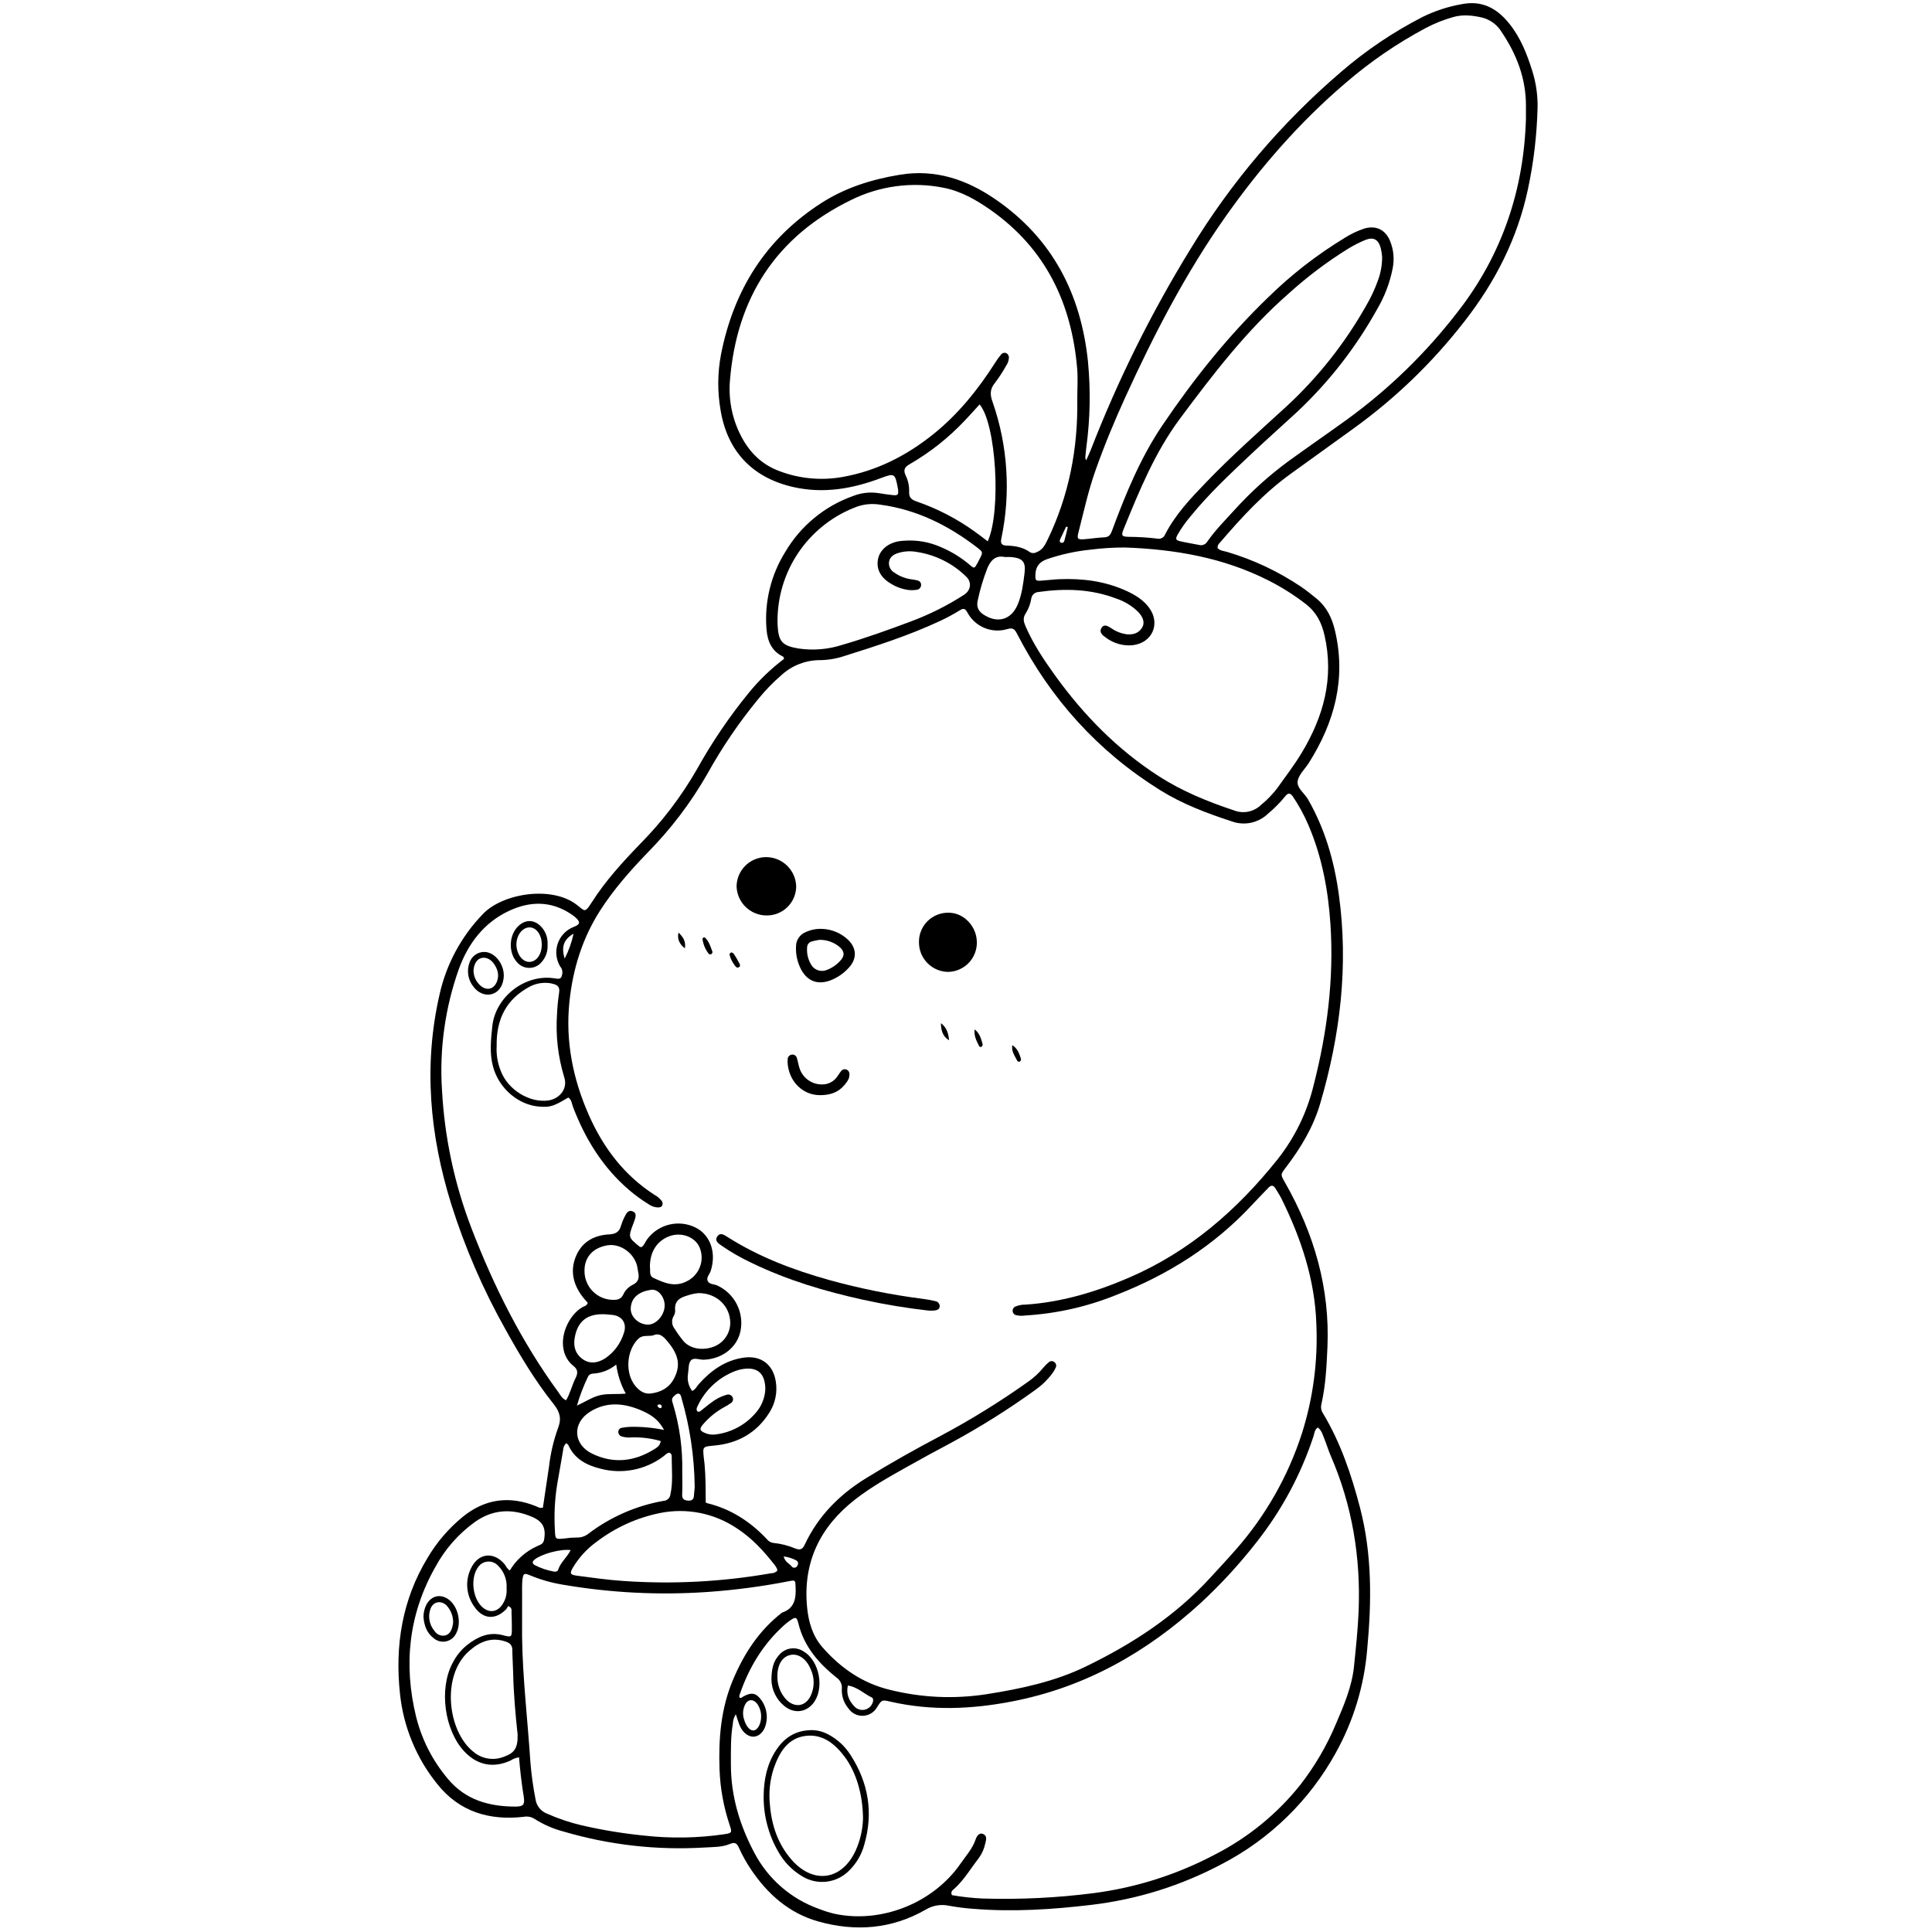 <svg xmlns="http://www.w3.org/2000/svg" xmlns:xlink="http://www.w3.org/1999/xlink" width="600" zoomAndPan="magnify" viewBox="0 0 450 450" height="600" preserveAspectRatio="xMidYMid meet" version="1.0"><defs><clipPath id="e7a7293cde"><path d="M 92 0 L 358.219 0 L 358.219 449 L 92 449 Z M 92 0 " clip-rule="nonzero"/></clipPath></defs><g clip-path="url(#e7a7293cde)"><path fill="#000000" d="M 126.453 351.16 C 126.941 347.895 127.426 344.727 127.883 341.551 C 128.234 338.5 128.93 335.527 129.973 332.637 C 130.852 330.402 130.371 328.809 128.949 327.027 C 124.637 321.633 121.117 315.719 117.762 309.695 C 112.531 300.391 108.312 290.652 105.105 280.473 C 100.113 264.441 98.582 248.16 102.395 231.574 C 103.184 228.055 104.438 224.707 106.152 221.531 C 107.867 218.355 109.984 215.469 112.496 212.879 C 117.066 208.074 128.535 206.211 134.363 210.766 C 136.301 212.281 136.199 212.73 137.906 210.055 C 141.055 205.129 144.977 200.84 149.02 196.648 C 154.215 191.402 158.648 185.582 162.328 179.184 C 165.832 172.879 169.859 166.938 174.422 161.352 C 176.84 158.391 179.578 155.758 182.629 153.457 C 182.531 153.215 182.516 153 182.418 152.953 C 179.758 151.68 178.773 149.391 178.543 146.641 C 178.273 143.449 178.52 140.297 179.273 137.188 C 180.031 134.078 181.262 131.164 182.965 128.453 C 184.742 125.465 186.973 122.863 189.656 120.648 C 192.344 118.434 195.324 116.742 198.598 115.566 C 200.562 114.781 202.59 114.547 204.684 114.867 C 205.738 115.047 206.801 115.18 207.863 115.309 C 209.145 115.461 209.324 115.262 209.164 113.945 C 209.145 113.793 209.109 113.645 209.082 113.492 C 208.48 110.281 208.285 110.184 205.301 111.312 C 198.672 113.816 191.93 115.047 184.836 113.457 C 175.348 111.328 169.441 105.199 167.844 95.578 C 167.086 91.238 167.113 86.898 167.934 82.566 C 170.871 67.598 178.344 55.613 191.336 47.273 C 196.918 43.695 203.039 41.785 209.547 40.707 C 217.879 39.332 225.145 41.816 231.848 46.418 C 245.102 55.516 251.766 68.426 253.406 84.18 C 254.055 90.91 253.922 97.621 253.012 104.316 C 252.914 105.074 252.848 105.836 252.785 106.598 C 252.773 106.723 252.867 106.859 252.992 107.223 C 253.391 106.32 253.754 105.59 254.047 104.836 C 260.371 88.531 268.113 72.93 277.273 58.027 C 286.773 42.41 298.469 28.648 312.355 16.75 C 318.176 11.727 324.504 7.461 331.348 3.949 C 334.246 2.523 337.285 1.531 340.465 0.969 C 345.203 0.043 348.617 1.914 351.465 5.406 C 354.125 8.672 355.645 12.508 356.879 16.469 C 357.789 19.336 358.203 22.273 358.125 25.281 C 357.953 31.562 357.219 37.773 355.918 43.918 C 353.48 55.492 348.285 65.66 341.086 74.879 C 333.664 84.43 325.051 92.742 315.242 99.824 C 310.402 103.312 305.57 106.816 300.723 110.293 C 294.383 114.836 289.172 120.527 284.133 126.406 C 283.754 126.73 283.574 127.145 283.586 127.641 C 284.184 128.316 285.082 128.32 285.863 128.562 C 291.996 130.391 297.719 133.09 303.031 136.656 C 304.293 137.516 305.496 138.473 306.672 139.445 C 309.008 141.375 310.234 143.898 310.934 146.844 C 313.586 158.074 310.855 168.195 304.855 177.695 C 303.957 179.117 302.488 180.426 302.25 181.941 C 302 183.527 303.836 184.746 304.664 186.188 C 308.609 193.066 310.758 200.523 311.836 208.316 C 314.133 224.898 312.18 241.117 307.488 257.078 C 305.867 262.586 302.941 267.418 299.48 271.949 C 298.191 273.641 298.266 273.602 299.332 275.48 C 306.09 287.367 309.793 300.059 309.184 313.832 C 308.988 318.262 308.766 322.699 307.781 327.051 C 307.594 327.828 307.719 328.551 308.164 329.219 C 312.258 336.031 314.766 343.492 316.762 351.117 C 319.605 362 319.492 373.051 318.445 384.164 C 318.094 388.406 317.297 392.566 316.059 396.641 C 314.82 400.715 313.16 404.609 311.09 408.332 C 309.582 411.066 307.879 413.676 305.988 416.16 C 304.098 418.645 302.035 420.977 299.801 423.16 C 297.566 425.344 295.188 427.352 292.66 429.188 C 290.133 431.02 287.484 432.66 284.715 434.109 C 275.152 439.195 264.992 442.387 254.238 443.676 C 245.09 444.762 235.953 445.352 226.758 444.605 C 224.852 444.473 222.953 444.234 221.07 443.891 C 220.137 443.684 219.195 443.66 218.254 443.816 C 217.309 443.973 216.426 444.297 215.609 444.793 C 207.676 449.348 199.18 449.98 190.52 447.523 C 183.766 445.605 178.758 441.156 174.891 435.383 C 173.82 433.789 172.891 432.121 172.105 430.371 C 171.656 429.371 171.211 428.984 170.016 429.492 C 168.168 430.281 166.105 430.191 164.133 430.32 C 152.945 430.988 141.973 429.746 131.219 426.59 C 128.832 425.961 126.594 424.984 124.512 423.656 C 123.707 423.156 122.84 423 121.91 423.18 C 113.934 424.074 106.977 421.98 101.859 415.551 C 99.434 412.555 97.484 409.277 96.008 405.715 C 94.531 402.156 93.586 398.461 93.176 394.629 C 91.953 383.367 93.637 372.668 99.594 362.84 C 101.762 359.184 104.488 356.008 107.77 353.309 C 112.953 349.102 118.617 348.344 124.773 350.801 C 125.258 350.996 125.707 351.355 126.453 351.16 Z M 132.355 255.637 C 129.004 257.652 128.184 257.918 125.766 257.762 C 120.746 257.441 116.168 253.492 114.82 248.379 C 114 245.273 114.336 242.184 114.664 239.051 C 115.398 232.105 122.414 226.707 129.332 227.902 C 130.539 228.109 130.781 227.902 130.988 226.711 C 131.043 226.082 130.859 225.527 130.441 225.055 C 130.211 224.66 130.023 224.246 129.883 223.812 C 129.742 223.379 129.645 222.934 129.598 222.48 C 129.555 222.023 129.555 221.57 129.605 221.117 C 129.66 220.664 129.758 220.219 129.902 219.785 C 130.051 219.355 130.242 218.941 130.477 218.551 C 130.715 218.16 130.988 217.797 131.301 217.465 C 131.613 217.133 131.961 216.836 132.336 216.578 C 132.715 216.32 133.113 216.105 133.539 215.934 C 135.172 215.328 135.277 214.762 133.957 213.613 C 133.668 213.363 133.359 213.137 133.039 212.926 C 128.395 209.816 123.516 209.859 118.629 212.125 C 112.727 214.855 109.012 219.82 106.891 225.664 C 105.281 230.188 104.145 234.824 103.48 239.578 C 102.816 244.332 102.641 249.105 102.949 253.895 C 103.551 264.984 105.84 275.711 109.812 286.078 C 115.027 299.641 121.477 312.52 130.062 324.281 C 130.535 324.934 130.891 325.734 131.848 326.152 C 132.84 324.492 133.215 322.68 134.023 321.066 C 134.609 319.906 134.707 319.008 133.492 318.098 C 132.891 317.609 132.395 317.027 132.008 316.355 C 131.621 315.684 131.367 314.961 131.246 314.195 C 130.555 310.758 132.57 306.305 135.598 304.5 C 136.039 304.234 136.656 304.199 136.902 303.461 C 136.469 302.945 135.949 302.402 135.512 301.801 C 133.352 298.855 132.762 295.629 134.293 292.281 C 135.73 289.133 138.527 287.695 141.852 287.516 C 143.422 287.434 144.258 286.938 144.648 285.461 C 144.875 284.727 145.164 284.023 145.52 283.344 C 145.895 282.559 146.375 281.719 147.41 282.164 C 148.324 282.555 148.055 283.422 147.824 284.168 C 147.73 284.461 147.613 284.742 147.504 285.027 C 146.316 288.195 146.312 288.195 148.984 290.379 C 149.086 290.461 149.266 290.441 149.43 290.477 C 150.086 290.031 150.285 289.242 150.742 288.641 C 151.055 288.215 151.402 287.824 151.785 287.461 C 152.168 287.098 152.578 286.77 153.02 286.48 C 153.457 286.188 153.918 285.938 154.402 285.73 C 154.887 285.52 155.383 285.352 155.898 285.23 C 156.41 285.105 156.93 285.031 157.453 284.996 C 157.98 284.965 158.508 284.98 159.031 285.039 C 159.555 285.098 160.066 285.203 160.574 285.355 C 161.078 285.504 161.566 285.695 162.039 285.934 C 165.496 287.68 166.91 291.836 165.527 296.055 C 165.273 296.832 164.449 297.562 164.84 298.379 C 165.223 299.18 166.305 299.07 167.055 299.41 C 167.543 299.637 168.012 299.898 168.457 300.199 C 168.898 300.504 169.316 300.84 169.703 301.211 C 170.09 301.582 170.445 301.984 170.766 302.414 C 171.086 302.844 171.367 303.301 171.613 303.777 C 171.855 304.254 172.059 304.75 172.219 305.262 C 172.383 305.773 172.5 306.297 172.57 306.828 C 172.645 307.359 172.676 307.895 172.66 308.43 C 172.641 308.969 172.582 309.5 172.477 310.027 C 171.695 313.852 168.203 316.547 163.938 316.703 C 162.891 316.742 161.539 316.074 160.875 316.93 C 160.301 317.672 160.418 318.961 160.25 320.008 C 160.133 320.711 160.16 321.41 160.328 322.102 C 160.496 322.793 160.797 323.422 161.223 323.992 C 162.043 323.602 162.289 322.91 162.742 322.406 C 165.57 319.238 168.871 316.855 173.184 316.227 C 177.223 315.641 180.086 317.789 180.703 321.805 C 180.902 323.066 180.875 324.324 180.609 325.574 C 180.348 326.824 179.867 327.988 179.172 329.062 C 176.242 333.723 171.895 336.168 166.48 336.688 C 163.66 336.961 163.648 336.848 163.934 339.602 C 163.98 340.059 164.062 340.512 164.102 340.969 C 164.371 343.922 164.363 346.883 164.371 349.895 C 164.422 349.934 164.531 350.074 164.664 350.109 C 170.203 351.441 174.758 354.398 178.625 358.504 C 179.023 359.012 179.543 359.301 180.184 359.383 C 181.945 359.562 183.645 360 185.281 360.691 C 186.363 361.105 186.93 360.859 187.426 359.801 C 190.539 353.152 195.457 348.172 201.672 344.332 C 207.344 340.832 213.145 337.57 219.035 334.469 C 226.137 330.688 232.965 326.461 239.52 321.797 C 240.84 320.863 242.012 319.773 243.039 318.527 C 243.426 318.051 243.855 317.625 244.336 317.25 C 244.527 317.098 244.738 317.027 244.98 317.031 C 245.223 317.039 245.434 317.121 245.613 317.285 C 245.801 317.434 245.922 317.621 245.977 317.855 C 246.031 318.09 246.008 318.316 245.906 318.531 C 245.688 319.02 245.418 319.477 245.098 319.902 C 243.984 321.387 242.672 322.66 241.16 323.727 C 234.887 328.262 228.348 332.367 221.539 336.051 C 218.023 337.914 214.531 339.82 211.062 341.773 C 206.988 344.055 202.91 346.355 199.219 349.223 C 191.004 355.605 186.961 363.902 187.992 374.414 C 188.328 377.832 189.289 381.086 191.578 383.695 C 195.801 388.516 200.93 392.07 207.238 393.586 C 214.688 395.438 222.207 395.777 229.793 394.613 C 237.754 393.355 245.625 391.699 252.926 388.156 C 263.742 382.91 273.715 376.43 281.902 367.477 C 283.867 365.332 285.855 363.211 287.77 361.023 C 291.246 357.082 294.289 352.828 296.895 348.262 C 299.496 343.695 301.609 338.914 303.227 333.914 C 305.859 325.594 306.984 317.074 306.605 308.355 C 306.25 298 303.031 288.395 298.477 279.184 C 298.07 278.363 297.551 277.602 297.082 276.812 C 296.609 276.023 296.07 275.98 295.441 276.645 C 294.176 277.973 292.883 279.281 291.637 280.625 C 282.828 290.125 272.168 296.859 260.176 301.551 C 253.305 304.344 246.172 305.961 238.77 306.406 C 238.082 306.508 237.398 306.488 236.719 306.34 C 236.484 306.293 236.289 306.184 236.129 306.004 C 235.973 305.824 235.883 305.617 235.863 305.379 C 235.848 305.141 235.902 304.922 236.031 304.719 C 236.16 304.52 236.336 304.379 236.562 304.297 C 237.281 304.004 238.027 303.863 238.801 303.875 C 247.316 303.316 255.332 300.895 263.113 297.527 C 277.094 291.473 288.176 281.797 297.57 270.035 C 301.609 264.906 304.402 259.176 305.953 252.84 C 309.113 240.527 310.719 228.074 309.891 215.355 C 309.371 207.367 307.926 199.578 304.754 192.176 C 303.758 189.848 302.551 187.633 301.137 185.535 C 300.559 184.68 300.016 184.613 299.359 185.461 C 298.148 186.949 296.809 188.305 295.336 189.531 C 294.781 190.066 294.164 190.512 293.48 190.871 C 292.801 191.227 292.082 191.484 291.332 191.641 C 290.578 191.793 289.816 191.844 289.051 191.781 C 288.281 191.723 287.539 191.555 286.816 191.285 C 281.051 189.406 275.395 187.262 270.234 184.051 C 255.727 175.016 244.688 162.77 236.883 147.602 C 236.34 146.547 235.926 146.145 234.641 146.52 C 234.203 146.652 233.754 146.746 233.301 146.801 C 232.844 146.859 232.387 146.875 231.93 146.852 C 231.473 146.828 231.02 146.762 230.57 146.66 C 230.125 146.559 229.688 146.422 229.266 146.242 C 228.844 146.066 228.438 145.855 228.051 145.605 C 227.664 145.359 227.301 145.082 226.965 144.77 C 226.625 144.461 226.316 144.125 226.035 143.762 C 225.758 143.398 225.508 143.016 225.297 142.609 C 224.754 141.613 224.297 141.691 223.527 142.172 C 222.031 143.098 220.48 143.93 218.879 144.668 C 211.648 148.047 204.066 150.469 196.477 152.859 C 194.637 153.453 192.754 153.754 190.824 153.762 C 189.199 153.777 187.629 154.086 186.117 154.68 C 184.605 155.273 183.25 156.117 182.047 157.211 C 180.074 158.918 178.266 160.781 176.621 162.805 C 172.137 168.258 168.184 174.07 164.762 180.242 C 160.906 186.984 156.246 193.117 150.789 198.645 C 146.75 202.84 142.91 207.191 139.758 212.117 C 135.633 218.574 133.441 225.676 132.641 233.227 C 131.656 242.508 133.445 251.359 137.203 259.828 C 140.566 267.395 145.41 273.785 152.473 278.32 C 153.086 278.652 153.613 279.09 154.055 279.629 C 154.332 279.945 154.41 280.301 154.277 280.703 C 154.066 281.227 153.586 281.238 153.121 281.234 C 152.34 281.168 151.633 280.902 151 280.438 C 149.43 279.477 147.949 278.395 146.551 277.195 C 140.41 271.938 136.309 265.301 133.461 257.816 C 133.172 257.059 133.168 256.133 132.355 255.637 Z M 171.383 399.273 C 170.949 399.961 170.719 400.715 170.688 401.531 C 170.16 404.641 170.246 407.777 170.238 410.91 C 170.223 418.273 172.273 425.082 175.695 431.539 C 176.488 433.051 177.41 434.477 178.465 435.812 C 179.523 437.152 180.695 438.383 181.984 439.5 C 183.273 440.617 184.652 441.609 186.125 442.469 C 187.598 443.328 189.141 444.043 190.746 444.613 C 191.957 445.098 193.195 445.484 194.465 445.777 C 205.332 448.062 217.375 443.238 223.707 434.102 C 224.965 432.289 226.477 430.645 227.223 428.492 C 227.484 427.734 228.008 426.754 229.031 427.191 C 230.004 427.609 229.672 428.641 229.473 429.434 C 229.211 430.652 228.719 431.762 227.992 432.773 C 226.105 435.172 224.574 437.859 222.273 439.93 C 221.914 440.254 221.348 440.551 221.715 441.414 C 224.086 441.832 226.477 442.094 228.883 442.203 C 237.539 442.465 246.16 442.047 254.75 440.945 C 264.711 439.637 274.133 436.633 283.016 431.941 C 286.844 429.98 290.426 427.645 293.758 424.93 C 297.09 422.211 300.102 419.18 302.789 415.824 C 306.242 411.402 309.047 406.605 311.207 401.43 C 313.035 397.148 314.887 392.867 315.371 388.137 C 315.809 383.875 316.266 379.625 316.445 375.344 C 316.961 362.773 314.973 350.66 309.953 339.082 C 309.406 337.82 309.016 336.492 308.5 335.219 C 308.109 334.25 307.855 333.18 306.953 332.488 C 306.156 333.008 306.168 333.844 305.938 334.535 C 302.957 343.559 298.523 351.801 292.633 359.258 C 288.715 364.273 284.43 368.945 279.766 373.277 C 267.168 384.82 252.805 392.984 235.828 396.281 C 226.316 398.129 216.875 398.516 207.391 396.344 C 205.391 395.887 205.391 395.883 204.273 397.656 C 204.109 397.949 203.91 398.215 203.676 398.457 C 203.441 398.695 203.18 398.902 202.891 399.078 C 202.605 399.25 202.301 399.387 201.98 399.48 C 201.656 399.574 201.328 399.629 200.992 399.641 C 200.656 399.652 200.328 399.621 200 399.547 C 199.672 399.473 199.359 399.359 199.059 399.207 C 198.762 399.051 198.488 398.863 198.238 398.637 C 197.988 398.414 197.773 398.164 197.586 397.883 C 196.52 396.582 196.016 395.09 196.078 393.406 C 196.137 392.875 196.051 392.367 195.824 391.883 C 195.594 391.398 195.254 391.012 194.805 390.719 C 190.691 387.406 187.301 383.547 185.988 378.223 C 185.57 376.543 185.324 376.512 183.852 377.566 C 183.418 377.875 183 378.211 182.602 378.57 C 177.711 382.984 174.434 388.43 172.316 394.613 C 172.223 394.891 172.082 395.199 172.352 395.473 C 172.688 395.535 172.887 395.281 173.141 395.141 C 175.078 394.074 176.188 394.316 177.422 396.121 C 177.949 396.887 178.301 397.73 178.48 398.645 C 178.66 399.559 178.648 400.469 178.445 401.379 C 178.117 403.078 177.055 404.285 175.77 404.484 C 174.559 404.676 173.148 403.754 172.41 402.164 C 172 401.277 171.746 400.316 171.383 399.273 Z M 355.422 27.645 C 355.422 26.492 355.422 25.574 355.422 24.656 C 355.441 18.312 353.27 12.68 349.781 7.492 C 349.285 6.66 348.645 5.949 347.871 5.367 C 347.094 4.781 346.238 4.363 345.297 4.109 C 343.062 3.598 340.805 3.309 338.496 3.969 C 336.277 4.594 334.152 5.441 332.113 6.512 C 325.398 10.09 319.164 14.363 313.406 19.332 C 302.684 28.48 293.5 39.043 285.414 50.512 C 276.129 63.684 268.746 77.961 262.07 92.598 C 259.531 98.164 257.195 103.824 255.152 109.598 C 253.488 114.297 252.43 119.156 251.203 123.973 C 250.801 125.535 250.992 125.711 252.602 125.59 C 254.125 125.473 255.645 125.219 257.172 125.156 C 258.293 125.113 258.652 124.578 259.023 123.574 C 262.188 115.02 265.668 106.566 270.789 98.996 C 278 88.34 286.02 78.281 295.312 69.328 C 300.738 63.992 306.707 59.352 313.215 55.402 C 314.641 54.492 316.16 53.773 317.766 53.238 C 320.457 52.438 322.656 53.469 323.746 56.059 C 324.613 58.172 324.82 60.352 324.363 62.59 C 323.684 65.996 322.449 69.191 320.668 72.18 C 315.707 81.066 309.52 88.996 302.098 95.969 C 298.559 99.242 294.949 102.438 291.441 105.746 C 286.547 110.363 281.617 114.961 277.355 120.199 C 276.207 121.539 275.188 122.973 274.305 124.5 C 273.723 125.566 273.836 125.828 274.98 126.09 C 276.398 126.414 277.836 126.633 279.262 126.922 C 279.641 127.031 280.008 127.012 280.375 126.863 C 280.738 126.715 281.016 126.469 281.211 126.129 C 283.062 123.496 285.324 121.199 287.492 118.828 C 291.301 114.613 295.492 110.82 300.07 107.449 C 304.586 104.172 309.188 101 313.719 97.734 C 323.566 90.574 332.195 82.168 339.617 72.52 C 349.922 59.254 354.938 44.125 355.422 27.645 Z M 250.918 92.938 C 250.918 90.566 251.094 88.184 250.891 85.828 C 249.586 70.562 243.512 57.871 230.684 48.875 C 227.332 46.523 223.773 44.504 219.75 43.727 C 216.109 43.004 212.449 42.883 208.77 43.371 C 205.09 43.859 201.586 44.926 198.262 46.57 C 180.758 55.082 171.586 69.367 170.023 88.586 C 169.828 90.852 169.957 93.102 170.41 95.336 C 170.859 97.566 171.617 99.688 172.68 101.703 C 174.645 105.434 177.48 108.219 181.469 109.703 C 183.805 110.598 186.219 111.164 188.711 111.402 C 191.203 111.641 193.68 111.547 196.145 111.113 C 204.105 109.723 211.055 106.191 217.32 101.184 C 223.191 96.488 227.809 90.719 231.828 84.426 C 232.23 83.777 232.676 83.164 233.168 82.578 C 233.312 82.387 233.5 82.262 233.734 82.203 C 233.969 82.145 234.191 82.168 234.41 82.273 C 234.617 82.387 234.773 82.551 234.879 82.762 C 234.984 82.973 235.02 83.195 234.984 83.43 C 234.938 84.055 234.734 84.625 234.371 85.141 C 233.594 86.547 232.719 87.891 231.746 89.176 C 230.547 90.609 230.574 91.953 231.188 93.613 C 232.973 98.73 234.035 103.996 234.379 109.402 C 234.727 114.812 234.34 120.168 233.223 125.473 C 232.977 126.555 233.328 127.047 234.457 127.078 C 236.391 127.129 238.27 127.441 239.895 128.613 C 240.129 128.754 240.383 128.824 240.652 128.828 C 240.926 128.828 241.18 128.762 241.414 128.625 C 242.676 128.168 243.293 127.168 243.848 126.035 C 248.969 115.59 251.109 104.496 250.918 92.938 Z M 261.988 127.52 C 259.309 127.52 256.637 127.691 253.977 128.027 C 250.539 128.379 247.184 129.113 243.91 130.227 C 242.055 130.871 241.195 132.016 241.164 133.938 C 241.145 135.211 241.215 135.336 242.602 135.238 C 243.977 135.145 245.344 134.965 246.719 134.906 C 252.137 134.684 257.41 135.355 262.391 137.641 C 264.426 138.578 266.316 139.727 267.668 141.578 C 270.344 145.246 268.41 149.715 263.883 150.273 C 262.766 150.391 261.668 150.297 260.586 149.996 C 259.504 149.699 258.512 149.211 257.613 148.535 C 256.852 148.012 255.949 147.324 256.531 146.312 C 257.18 145.184 258.121 145.891 258.895 146.359 C 259.984 147.113 261.184 147.574 262.496 147.742 C 263.977 147.859 265.254 147.484 266.043 146.141 C 266.68 145.055 266.312 143.754 265.031 142.445 C 263.566 141.055 261.875 140.039 259.953 139.398 C 254.074 137.172 248.016 137.012 241.863 137.891 C 241.656 137.902 241.453 137.949 241.262 138.035 C 241.066 138.117 240.895 138.23 240.742 138.375 C 240.586 138.52 240.465 138.688 240.371 138.875 C 240.277 139.062 240.219 139.262 240.195 139.473 C 239.988 140.691 239.559 141.832 238.902 142.887 C 238.195 143.93 238.41 144.805 238.867 145.863 C 240.68 150.035 243.188 153.777 245.828 157.438 C 252.473 166.633 260.305 174.605 269.887 180.781 C 275.332 184.285 281.258 186.707 287.379 188.742 C 287.914 188.953 288.465 189.086 289.039 189.137 C 289.609 189.191 290.18 189.16 290.742 189.047 C 291.309 188.934 291.844 188.742 292.352 188.473 C 292.859 188.207 293.32 187.871 293.73 187.469 C 295.098 186.352 296.32 185.094 297.402 183.703 C 299.359 180.965 301.414 178.285 303.152 175.41 C 308.262 166.957 310.773 157.977 308.516 148.016 C 307.84 145.027 306.598 142.602 304.184 140.723 C 301.457 138.605 298.555 136.77 295.473 135.211 C 284.949 129.871 273.645 127.938 261.988 127.52 Z M 121.602 381.34 C 121.746 391.066 122.906 400.723 123.539 410.41 C 123.773 413.312 124.168 416.188 124.727 419.043 C 124.832 419.812 125.129 420.504 125.613 421.113 C 126.098 421.723 126.703 422.168 127.434 422.445 C 130.031 423.594 132.711 424.496 135.473 425.152 C 140.25 426.25 145.078 427.047 149.957 427.539 C 156.23 428.238 162.488 428.137 168.73 427.223 C 170.477 426.953 170.539 426.848 169.973 425.148 C 168.551 420.918 167.754 416.57 167.594 412.105 C 167.344 405.008 167.902 398.027 170.672 391.395 C 173.242 385.238 176.785 379.758 182.148 375.613 C 185.129 374.613 185.434 372.246 185.309 369.59 C 185.238 368.07 185.273 367.992 183.773 368.289 C 177.461 369.527 171.098 370.367 164.68 370.809 C 153.328 371.582 142.051 370.996 130.84 369.059 C 128.266 368.617 125.773 367.895 123.363 366.883 C 122.094 366.355 121.887 366.508 121.703 367.809 C 121.629 368.418 121.598 369.027 121.605 369.641 C 121.598 373.543 121.598 377.441 121.602 381.34 Z M 321.922 59.742 C 321.859 59.07 321.75 58.402 321.59 57.742 C 321.012 55.73 319.891 55.133 317.965 55.91 C 316.621 56.469 315.328 57.129 314.082 57.883 C 309.129 60.953 304.492 64.441 300.176 68.355 C 290.375 76.926 282.512 87.191 274.801 97.562 C 269.008 105.359 265.355 114.316 261.715 123.242 C 261.098 124.754 261.285 125 262.871 125.039 C 265.094 125.047 267.305 125.184 269.508 125.449 C 269.695 125.496 269.883 125.508 270.07 125.488 C 270.262 125.465 270.441 125.41 270.613 125.324 C 270.781 125.238 270.934 125.125 271.062 124.984 C 271.191 124.844 271.293 124.684 271.363 124.504 C 273.766 119.812 277.359 116.043 280.969 112.297 C 286.914 106.121 293.328 100.441 299.648 94.664 C 307.055 87.801 313.242 79.977 318.211 71.188 C 319.297 69.336 320.199 67.398 320.926 65.379 C 321.609 63.562 321.941 61.684 321.922 59.742 Z M 181.109 143.828 C 181.109 144.363 181.086 144.898 181.109 145.434 C 181.305 149.41 182.113 150.402 186.02 151.055 C 189.484 151.551 192.887 151.262 196.223 150.188 C 201.59 148.625 206.848 146.738 212.078 144.777 C 216.469 143.148 220.637 141.062 224.57 138.523 C 226.133 137.508 226.395 135.609 225.078 134.344 C 223.516 132.801 221.75 131.535 219.785 130.547 C 217.82 129.562 215.754 128.902 213.578 128.566 C 212.043 128.277 210.531 128.375 209.043 128.855 C 208.055 129.199 207.242 129.77 207.07 130.879 C 207.008 131.391 207.09 131.875 207.324 132.332 C 207.555 132.793 207.898 133.145 208.348 133.391 C 209.43 134.156 210.621 134.652 211.922 134.879 C 212.449 134.969 212.984 135.023 213.508 135.137 C 214.066 135.262 214.527 135.559 214.543 136.191 C 214.551 136.348 214.527 136.5 214.469 136.645 C 214.414 136.789 214.332 136.918 214.227 137.031 C 214.117 137.145 213.992 137.234 213.848 137.293 C 213.703 137.355 213.555 137.387 213.398 137.391 C 212.793 137.473 212.184 137.484 211.574 137.414 C 210.109 137.215 208.754 136.723 207.5 135.941 C 205.117 134.543 204.062 132.539 204.496 130.277 C 204.895 128.188 206.656 126.602 209.16 126.102 C 209.609 126.02 210.066 125.969 210.527 125.945 C 213.562 125.719 216.473 126.23 219.254 127.473 C 221.66 128.504 223.863 129.867 225.863 131.559 C 226.918 132.477 226.969 132.434 227.656 131.191 C 227.84 130.855 228.004 130.512 228.18 130.172 C 228.953 128.672 229.004 128.605 227.633 127.551 C 220.918 122.379 213.531 118.684 205.027 117.547 C 203.176 117.246 201.367 117.398 199.598 118.012 C 198.277 118.5 197 119.086 195.77 119.762 C 194.535 120.441 193.359 121.211 192.242 122.062 C 191.125 122.918 190.074 123.848 189.094 124.859 C 188.117 125.867 187.215 126.945 186.398 128.09 C 185.578 129.234 184.848 130.434 184.207 131.684 C 183.566 132.938 183.023 134.23 182.574 135.562 C 182.125 136.895 181.777 138.254 181.535 139.641 C 181.289 141.023 181.145 142.422 181.109 143.828 Z M 120.891 409.312 C 120.188 409.41 119.543 409.652 118.949 410.047 C 114.922 411.914 111.137 411.164 108.105 407.902 C 103.512 402.961 102.23 393.41 105.371 387.438 C 106.199 385.766 107.34 384.34 108.785 383.16 C 111.203 381.266 113.848 380.02 117.074 380.855 C 119.203 381.41 119.223 381.371 119.219 379.223 C 119.215 378 119.203 376.773 119.141 375.555 C 119.117 375.078 119.363 374.453 118.328 374.078 C 118.234 374.324 118.109 374.555 117.949 374.762 C 115.461 377.383 112.469 377.203 110.465 374.203 C 110 373.562 109.633 372.871 109.355 372.129 C 109.082 371.387 108.91 370.621 108.844 369.832 C 108.777 369.047 108.82 368.262 108.969 367.484 C 109.117 366.707 109.371 365.965 109.723 365.258 C 111.398 361.727 114.973 361.328 117.492 364.289 C 117.898 364.773 118.113 365.465 118.75 365.777 C 119.496 364.539 120.41 363.438 121.492 362.477 C 122.574 361.516 123.773 360.738 125.094 360.141 C 125.762 359.82 126.535 359.668 126.711 358.715 C 127.23 355.906 126.473 354.359 123.793 353.242 C 119.234 351.344 114.844 351.539 110.703 354.434 C 106.785 357.25 103.676 360.781 101.379 365.023 C 95.168 376.023 93.957 387.723 96.918 399.863 C 98.266 405.227 100.715 410.027 104.266 414.266 C 108.344 419.23 113.898 420.781 120.023 420.789 C 121.961 420.793 122.289 420.301 121.973 418.363 C 121.492 415.43 121.152 412.477 120.891 409.312 Z M 181.039 365.879 C 181.047 365.727 181.031 365.578 180.992 365.434 C 180.867 365.152 180.715 364.891 180.531 364.645 C 177.949 361.301 175.102 358.203 171.52 355.906 C 170.227 355.043 168.859 354.316 167.422 353.727 C 165.984 353.133 164.5 352.688 162.977 352.387 C 161.449 352.09 159.91 351.941 158.355 351.945 C 156.801 351.949 155.258 352.105 153.734 352.41 C 148.324 353.523 143.414 355.746 139.008 359.074 C 136.742 360.707 134.891 362.719 133.453 365.109 C 132.648 366.469 132.773 366.797 134.371 367.008 C 138.008 367.488 141.648 368.008 145.305 368.246 C 156.805 369.031 168.23 368.434 179.582 366.445 C 180.141 366.449 180.629 366.258 181.039 365.879 Z M 230.066 126.086 C 233.254 118.98 232.016 98.672 228.164 94.195 C 227.031 95.438 225.926 96.691 224.773 97.898 C 220.977 101.938 216.68 105.344 211.879 108.121 C 210.738 108.766 210.348 109.422 210.918 110.68 C 211.508 111.867 211.789 113.129 211.758 114.453 C 211.66 115.953 212.355 116.422 213.578 116.832 C 218.379 118.496 222.844 120.809 226.973 123.773 C 227.965 124.469 228.914 125.223 230.066 126.086 Z M 131.871 336.141 C 131.41 336.602 131.168 337.156 131.156 337.812 C 130.688 340.445 130.258 343.086 129.781 345.719 C 129.207 349.281 129.031 352.863 129.25 356.461 C 129.336 358.559 129.352 358.555 131.535 358.336 C 132.441 358.195 133.355 358.125 134.277 358.121 C 135.387 358.16 136.363 357.824 137.211 357.109 C 139.758 355.191 142.496 353.598 145.418 352.328 C 148.344 351.055 151.375 350.141 154.516 349.586 C 154.723 349.582 154.922 349.535 155.109 349.457 C 155.301 349.379 155.473 349.27 155.625 349.129 C 155.773 348.988 155.895 348.824 155.988 348.641 C 156.078 348.457 156.137 348.262 156.156 348.059 C 156.754 345.32 156.484 342.574 156.457 339.828 C 156.453 339.324 156.57 338.738 156.027 338.391 C 155.949 338.375 155.867 338.371 155.789 338.375 C 155.227 338.48 154.902 338.949 154.473 339.254 C 153.441 340.027 152.336 340.672 151.156 341.191 C 149.98 341.715 148.758 342.098 147.492 342.344 C 146.23 342.586 144.953 342.688 143.668 342.645 C 142.379 342.602 141.113 342.418 139.867 342.086 C 136.656 341.293 133.832 339.84 132.375 336.586 C 132.297 336.406 132.055 336.297 131.871 336.141 Z M 120.566 404.02 C 120.074 399.504 119.629 394.562 119.52 389.594 C 119.484 387.836 119.344 386.082 119.332 384.328 C 119.324 383.23 118.828 382.719 117.816 382.367 C 114.422 381.191 111.688 382.395 109.207 384.605 C 102.727 390.379 104.297 403.188 110.16 407.934 C 110.637 408.355 111.16 408.703 111.73 408.98 C 112.301 409.258 112.898 409.453 113.523 409.566 C 114.148 409.68 114.777 409.707 115.406 409.652 C 116.039 409.594 116.652 409.453 117.246 409.227 C 119.844 408.328 120.629 407.184 120.566 404.02 Z M 115.684 243.559 C 115.562 245.594 115.883 247.555 116.641 249.445 C 118.309 253.863 123.367 256.93 127.73 256.316 C 130.137 255.977 132.34 253.754 131.422 250.918 C 129.961 246.109 129.402 241.199 129.742 236.184 C 129.816 234.504 129.984 232.832 130.234 231.168 C 130.414 230 129.949 229.441 128.898 229.184 C 128.68 229.113 128.457 229.059 128.23 229.02 C 126.605 228.766 125.051 228.996 123.57 229.711 C 117.891 232.652 115.582 237.434 115.684 243.559 Z M 154.672 333.062 C 153.602 331.098 152.266 329.809 149.727 328.668 C 145.652 326.844 141.465 326.312 137.461 328.805 C 133.215 331.449 133.477 336.441 137.953 338.602 C 142.906 340.988 147.73 340.434 152.34 337.582 C 152.996 337.176 153.766 336.742 153.891 335.648 C 151.73 335.027 149.527 334.742 147.277 334.789 C 146.434 334.883 145.602 334.812 144.785 334.574 C 144.559 334.508 144.375 334.375 144.234 334.188 C 144.094 333.996 144.02 333.785 144.02 333.547 C 144.008 333.309 144.078 333.094 144.23 332.906 C 144.379 332.719 144.574 332.605 144.812 332.566 C 145.484 332.434 146.164 332.355 146.848 332.336 C 149.484 332.289 152.09 332.531 154.672 333.062 Z M 178.262 323.535 C 178.219 319.891 176.453 318.371 173.102 318.859 C 172.496 318.945 171.906 319.094 171.332 319.312 C 169.379 320.047 167.633 321.125 166.102 322.543 C 164.57 323.961 163.367 325.617 162.484 327.508 C 162.367 327.707 162.289 327.918 162.258 328.148 C 162.234 328.379 162.301 328.578 162.453 328.75 C 162.66 328.852 162.863 328.844 163.062 328.727 C 163.918 328.09 164.719 327.375 165.586 326.754 C 166.676 325.887 167.887 325.258 169.227 324.875 C 169.492 324.777 169.754 324.777 170.016 324.879 C 170.281 324.977 170.477 325.152 170.609 325.398 C 170.746 325.648 170.777 325.906 170.703 326.18 C 170.629 326.453 170.469 326.664 170.23 326.809 C 169.73 327.164 169.211 327.48 168.672 327.762 C 166.777 328.805 165.129 330.148 163.727 331.793 C 162.848 332.832 162.98 333.27 164.25 333.789 C 165.043 334.125 165.867 334.23 166.719 334.105 C 168.52 333.879 170.223 333.336 171.82 332.477 C 173.418 331.617 174.809 330.5 175.992 329.121 C 176.684 328.348 177.223 327.484 177.609 326.523 C 178 325.566 178.215 324.57 178.262 323.535 Z M 162.715 301.188 C 162.16 301.234 161.613 301.328 161.07 301.461 C 159.109 302.047 156.93 302.434 157.262 305.328 C 157.25 305.801 157.113 306.234 156.855 306.629 C 156.613 307.078 156.512 307.559 156.555 308.066 C 156.598 308.578 156.777 309.035 157.094 309.438 C 157.738 310.477 158.449 311.465 159.23 312.41 C 160.793 314.18 163.695 314.648 166.242 313.664 C 166.797 313.453 167.312 313.164 167.785 312.801 C 168.258 312.434 168.664 312.008 169.008 311.52 C 169.352 311.031 169.617 310.508 169.801 309.941 C 169.984 309.371 170.082 308.793 170.094 308.195 C 170.102 304.293 167.023 301.203 162.715 301.188 Z M 152.055 311.07 C 150.762 311.273 149.605 310.898 148.625 311.875 C 145.891 314.598 145.547 319.898 148.012 322.852 C 148.941 323.961 150.098 324.762 151.586 324.57 C 153.887 324.281 155.82 323.297 156.969 321.133 C 158.531 318.18 158.156 315.738 155.695 312.711 C 154.695 311.477 153.711 310.27 152.055 311.07 Z M 234.066 129.746 C 231.895 129.262 230.691 130.52 229.906 132.516 C 228.973 134.934 228.242 137.414 227.711 139.953 C 227.387 141.434 227.953 142.441 229.191 143.219 C 232.434 145.258 235.539 144.34 237.035 140.824 C 238.027 138.484 238.328 135.969 238.637 133.48 C 238.957 130.875 238.203 130.016 235.605 129.754 C 235.152 129.707 234.691 129.746 234.066 129.746 Z M 136.141 295.922 C 136.133 296.367 136.164 296.812 136.246 297.254 C 136.324 297.695 136.445 298.125 136.613 298.543 C 136.777 298.961 136.984 299.355 137.227 299.734 C 137.473 300.109 137.754 300.457 138.07 300.773 C 138.387 301.094 138.73 301.379 139.102 301.629 C 139.477 301.879 139.871 302.09 140.285 302.258 C 140.699 302.43 141.129 302.559 141.57 302.641 C 142.012 302.727 142.453 302.766 142.902 302.762 C 143.891 302.758 144.652 302.566 145.145 301.582 C 145.598 300.562 146.32 299.801 147.309 299.285 C 148.832 298.59 148.938 297.488 148.613 296.117 C 148.492 295.602 148.469 295.059 148.312 294.555 C 147.406 291.617 144.266 289.578 141.445 290.062 C 138.098 290.641 136.145 292.801 136.141 295.922 Z M 151.379 295.059 C 151.531 295.887 151.109 297.141 152.188 297.641 C 154.734 298.828 157.262 299.949 160.184 298.32 C 160.516 298.145 160.832 297.934 161.129 297.699 C 161.422 297.461 161.695 297.199 161.941 296.91 C 162.188 296.621 162.406 296.316 162.598 295.988 C 162.785 295.66 162.945 295.316 163.07 294.961 C 163.199 294.602 163.293 294.238 163.352 293.863 C 163.41 293.488 163.434 293.113 163.422 292.734 C 163.41 292.355 163.367 291.98 163.285 291.609 C 163.203 291.238 163.09 290.879 162.945 290.531 C 161.809 287.992 158.539 286.859 155.699 288.02 C 152.938 289.148 151.367 291.668 151.379 295.059 Z M 140.879 306.113 C 136.773 305.949 134.531 307.727 133.863 311.582 C 133.5 313.652 134.02 315.387 135.781 316.617 C 137.34 317.707 139.258 317.555 141.137 316.262 C 143.129 314.828 144.508 312.949 145.27 310.617 C 146.105 308.336 145.004 306.52 142.617 306.266 C 142.008 306.203 141.398 306.156 140.879 306.113 Z M 117.992 369.941 C 118.062 368.961 117.926 368.008 117.578 367.09 C 117.23 366.168 116.703 365.363 116.004 364.672 C 115.852 364.508 115.688 364.363 115.508 364.238 C 115.324 364.113 115.133 364.008 114.926 363.926 C 114.723 363.844 114.508 363.785 114.293 363.75 C 114.074 363.715 113.855 363.703 113.633 363.719 C 113.414 363.73 113.195 363.77 112.984 363.832 C 112.773 363.895 112.57 363.977 112.379 364.086 C 112.184 364.191 112.004 364.32 111.84 364.465 C 111.676 364.613 111.531 364.777 111.402 364.957 C 109.488 367.469 110.035 372.383 112.453 374.422 C 113.945 375.676 115.68 375.508 116.848 373.957 C 117.727 372.762 118.109 371.422 117.992 369.941 Z M 158.91 342.82 C 158.91 344.574 158.965 346.332 158.891 348.086 C 158.844 349.098 159.277 349.434 160.199 349.52 C 161.18 349.613 161.613 349.215 161.645 348.254 C 161.668 347.566 161.816 346.883 161.805 346.199 C 161.715 339.203 160.691 332.352 158.734 325.633 C 158.609 325.211 158.559 324.648 158.012 324.605 C 157.535 324.566 157.207 324.996 156.875 325.305 C 156.316 325.828 156.555 326.406 156.746 327 C 158.301 332.16 159.023 337.434 158.91 342.82 Z M 143.535 317.836 C 141.914 319.145 140.062 319.848 137.984 319.953 C 137.75 319.969 137.535 320.047 137.344 320.184 C 137.152 320.324 137.012 320.5 136.922 320.723 C 135.891 322.879 135.043 325.105 134.379 327.398 C 136.504 326.398 138.074 325.328 139.949 324.93 C 141.781 324.543 143.664 324.809 145.75 324.594 C 144.594 322.477 143.855 320.227 143.535 317.836 Z M 150.969 308.527 C 152.855 308.516 154.762 306.344 154.809 304.148 C 154.855 302.121 153.328 300.188 151.668 300.418 C 149.059 300.781 147.008 302.082 146.91 304.742 C 146.836 306.762 148.812 308.543 150.969 308.527 Z M 132.914 361.043 C 130.527 360.746 126.234 361.922 124.559 363.219 C 123.859 363.762 123.953 364.234 124.664 364.598 C 126.035 365.293 127.48 365.773 128.992 366.043 C 129.387 366.117 129.863 366.047 129.984 365.668 C 130.547 363.906 132.09 362.734 132.914 361.043 Z M 177.281 399.883 C 177.301 398.809 177.012 397.824 176.418 396.926 C 175.43 395.582 174.07 395.738 173.438 397.266 C 173.016 398.293 172.961 399.34 173.281 400.402 C 173.719 401.984 174.586 403.078 175.461 403.055 C 176.426 403.031 177.25 401.625 177.281 399.883 Z M 197.488 392.586 C 197.023 394.594 197.77 396.16 199 397.457 C 199.148 397.621 199.316 397.758 199.5 397.879 C 199.688 397.996 199.887 398.09 200.094 398.156 C 200.305 398.223 200.52 398.262 200.738 398.273 C 200.961 398.285 201.176 398.266 201.395 398.223 C 201.609 398.176 201.816 398.102 202.012 398.004 C 202.207 397.906 202.387 397.781 202.555 397.637 C 202.719 397.488 202.859 397.324 202.984 397.141 C 203.105 396.957 203.199 396.762 203.27 396.551 C 203.43 396.086 203.473 395.574 202.992 395.34 C 201.184 394.461 199.688 392.93 197.488 392.586 Z M 131.527 223.27 C 132.469 221.43 133.16 219.5 133.594 217.477 C 131.312 218.766 130.672 220.539 131.527 223.27 Z M 182.531 362.527 C 182.852 363.832 183.812 364.156 184.371 364.816 C 184.535 365.059 184.766 365.168 185.059 365.145 C 185.355 365.125 185.566 364.98 185.691 364.715 C 185.781 364.609 185.84 364.492 185.871 364.363 C 185.902 364.23 185.898 364.098 185.867 363.969 C 185.832 363.836 185.77 363.723 185.68 363.621 C 185.59 363.52 185.484 363.445 185.355 363.395 C 184.469 362.938 183.527 362.648 182.531 362.527 Z M 248.707 122.797 L 248.332 122.648 C 247.859 123.648 247.379 124.641 246.918 125.645 C 246.789 125.934 246.789 126.27 247.133 126.398 C 247.285 126.457 247.434 126.453 247.582 126.387 C 247.73 126.316 247.828 126.207 247.879 126.051 C 248.191 124.977 248.438 123.883 248.707 122.797 Z M 154.125 327.766 C 154.164 327.617 154.145 327.477 154.059 327.348 C 153.977 327.219 153.859 327.145 153.707 327.117 C 153.535 327.086 153.195 327.18 153.168 327.285 C 153.07 327.613 153.324 327.812 153.605 327.934 C 153.809 328.023 154.016 328.02 154.125 327.766 Z M 154.125 327.766 " fill-opacity="1" fill-rule="nonzero"/></g><path fill="#000000" d="M 185.449 206.426 C 185.449 206.879 185.402 207.324 185.312 207.766 C 185.223 208.207 185.094 208.633 184.918 209.051 C 184.742 209.465 184.531 209.859 184.277 210.23 C 184.023 210.602 183.738 210.949 183.418 211.266 C 183.098 211.578 182.746 211.863 182.371 212.109 C 181.992 212.355 181.598 212.562 181.18 212.73 C 180.762 212.898 180.332 213.027 179.887 213.109 C 179.445 213.191 179 213.23 178.547 213.227 C 178.098 213.227 177.652 213.184 177.211 213.098 C 176.77 213.008 176.34 212.883 175.922 212.711 C 175.504 212.543 175.105 212.336 174.73 212.09 C 174.352 211.844 174.004 211.566 173.68 211.25 C 173.355 210.938 173.066 210.598 172.809 210.227 C 172.555 209.859 172.332 209.469 172.152 209.055 C 171.973 208.645 171.832 208.219 171.73 207.781 C 171.633 207.34 171.578 206.895 171.562 206.445 C 171.57 206.008 171.617 205.574 171.707 205.141 C 171.793 204.711 171.922 204.293 172.09 203.891 C 172.262 203.484 172.465 203.098 172.707 202.73 C 172.949 202.363 173.227 202.023 173.531 201.711 C 173.84 201.398 174.176 201.113 174.535 200.863 C 174.898 200.613 175.277 200.402 175.68 200.223 C 176.082 200.047 176.5 199.91 176.926 199.809 C 177.355 199.711 177.789 199.656 178.23 199.641 C 178.688 199.625 179.145 199.66 179.598 199.734 C 180.051 199.812 180.492 199.934 180.926 200.094 C 181.355 200.258 181.766 200.461 182.152 200.707 C 182.543 200.949 182.906 201.23 183.242 201.543 C 183.578 201.859 183.879 202.203 184.145 202.578 C 184.414 202.953 184.641 203.348 184.832 203.766 C 185.02 204.188 185.168 204.617 185.27 205.066 C 185.375 205.516 185.434 205.969 185.449 206.426 Z M 185.449 206.426 " fill-opacity="1" fill-rule="nonzero"/><path fill="#000000" d="M 220.898 226.371 C 220.449 226.371 220.004 226.328 219.562 226.238 C 219.121 226.148 218.691 226.02 218.277 225.848 C 217.859 225.676 217.465 225.461 217.09 225.211 C 216.719 224.961 216.371 224.676 216.055 224.359 C 215.734 224.043 215.449 223.695 215.199 223.32 C 214.949 222.945 214.738 222.551 214.566 222.137 C 214.395 221.723 214.266 221.293 214.176 220.852 C 214.09 220.41 214.047 219.965 214.047 219.516 C 214.035 219.055 214.07 218.598 214.148 218.145 C 214.23 217.695 214.359 217.254 214.531 216.828 C 214.703 216.398 214.914 215.996 215.168 215.613 C 215.422 215.227 215.715 214.875 216.039 214.551 C 216.367 214.227 216.723 213.938 217.109 213.688 C 217.496 213.438 217.902 213.227 218.328 213.059 C 218.758 212.891 219.199 212.766 219.652 212.688 C 220.105 212.609 220.562 212.578 221.023 212.594 C 224.43 212.594 227.438 215.707 227.523 219.32 C 227.539 219.77 227.512 220.219 227.438 220.66 C 227.367 221.105 227.25 221.539 227.094 221.957 C 226.938 222.379 226.738 222.781 226.5 223.164 C 226.262 223.543 225.988 223.898 225.684 224.227 C 225.375 224.555 225.035 224.848 224.672 225.109 C 224.305 225.371 223.914 225.594 223.504 225.777 C 223.094 225.961 222.668 226.105 222.23 226.203 C 221.793 226.305 221.348 226.359 220.898 226.371 Z M 220.898 226.371 " fill-opacity="1" fill-rule="nonzero"/><path fill="#000000" d="M 216.285 305.262 C 211.199 304.688 206.152 303.855 201.152 302.762 C 192.164 300.789 183.379 298.184 175.062 294.148 C 172.633 293.016 170.312 291.688 168.105 290.164 C 167.375 289.645 166.355 289.02 167.078 287.98 C 167.789 286.965 168.723 287.66 169.496 288.148 C 176.801 292.789 184.793 295.801 193.074 298.125 C 200.238 300.109 207.504 301.574 214.875 302.52 C 215.863 302.637 216.84 302.812 217.805 303.051 C 217.961 303.07 218.105 303.117 218.246 303.191 C 218.383 303.266 218.5 303.363 218.602 303.484 C 218.699 303.605 218.773 303.742 218.82 303.891 C 218.867 304.039 218.883 304.191 218.871 304.348 C 218.77 305.102 218.082 305.195 217.461 305.258 C 217.16 305.289 216.852 305.262 216.285 305.262 Z M 216.285 305.262 " fill-opacity="1" fill-rule="nonzero"/><path fill="#000000" d="M 191.477 216.355 C 192.609 216.395 193.695 216.633 194.738 217.07 C 195.781 217.508 196.711 218.117 197.527 218.898 C 199.57 220.836 199.629 223.332 197.723 225.379 C 196.531 226.707 195.105 227.695 193.441 228.344 C 190.527 229.43 188.168 228.613 186.648 225.91 C 185.727 224.188 185.312 222.355 185.41 220.406 C 185.414 219.699 185.613 219.051 186.004 218.461 C 186.391 217.871 186.91 217.434 187.559 217.152 C 188.801 216.566 190.105 216.301 191.477 216.355 Z M 190.84 218.91 C 190.469 218.984 189.785 219.082 189.133 219.273 C 188.82 219.34 188.559 219.492 188.348 219.73 C 188.137 219.973 188.02 220.254 187.996 220.57 C 187.859 222.152 188.223 223.605 189.086 224.934 C 189.277 225.199 189.508 225.426 189.777 225.613 C 190.047 225.801 190.34 225.938 190.652 226.031 C 190.969 226.121 191.289 226.156 191.617 226.137 C 191.941 226.121 192.258 226.051 192.562 225.926 C 193.801 225.457 194.863 224.727 195.746 223.742 C 196.785 222.629 196.727 221.602 195.566 220.582 C 194.906 220.023 194.172 219.602 193.355 219.312 C 192.543 219.027 191.703 218.891 190.84 218.91 Z M 190.84 218.91 " fill-opacity="1" fill-rule="nonzero"/><path fill="#000000" d="M 191.047 255.082 C 187.344 255.121 184.066 252.375 183.504 248.133 C 183.438 247.68 183.422 247.227 183.465 246.77 C 183.457 246.488 183.547 246.242 183.727 246.027 C 183.906 245.812 184.137 245.684 184.414 245.645 C 184.695 245.598 184.949 245.656 185.184 245.816 C 185.414 245.977 185.562 246.195 185.617 246.473 C 185.855 247.195 185.957 247.957 186.184 248.684 C 186.363 249.293 186.645 249.855 187.02 250.367 C 187.398 250.879 187.852 251.312 188.379 251.664 C 188.91 252.02 189.48 252.273 190.098 252.426 C 190.715 252.578 191.34 252.625 191.973 252.559 C 192.59 252.496 193.164 252.305 193.699 251.988 C 194.23 251.672 194.672 251.254 195.02 250.742 C 195.34 250.32 195.598 249.844 195.941 249.441 C 196.09 249.254 196.277 249.133 196.508 249.074 C 196.738 249.02 196.965 249.035 197.184 249.133 C 197.398 249.223 197.57 249.371 197.695 249.574 C 197.816 249.773 197.871 249.992 197.855 250.227 C 197.859 250.863 197.672 251.43 197.289 251.938 C 195.965 253.883 194.207 255.074 191.047 255.082 Z M 191.047 255.082 " fill-opacity="1" fill-rule="nonzero"/><path fill="#000000" d="M 127.539 220.074 C 127.582 220.805 127.488 221.516 127.25 222.207 C 127.012 222.898 126.652 223.52 126.168 224.066 C 125.992 224.281 125.793 224.477 125.574 224.645 C 125.359 224.816 125.121 224.961 124.871 225.082 C 124.621 225.199 124.359 225.289 124.09 225.352 C 123.82 225.41 123.547 225.441 123.27 225.441 C 122.992 225.441 122.715 225.41 122.445 225.348 C 122.176 225.285 121.914 225.195 121.664 225.078 C 121.414 224.957 121.18 224.812 120.961 224.641 C 120.742 224.469 120.547 224.277 120.371 224.062 C 118.383 221.832 118.531 217.832 120.684 215.742 C 122.379 214.094 124.465 214.129 126.086 215.883 C 126.605 216.449 126.992 217.098 127.246 217.828 C 127.496 218.555 127.594 219.305 127.539 220.074 Z M 126.188 219.922 C 126.164 217.664 124.867 215.941 123.238 216.008 C 121.617 216.078 120.281 217.887 120.285 220.012 C 120.285 220.086 120.285 220.164 120.289 220.238 C 120.402 222.309 121.703 224.008 123.207 224.043 C 124.871 224.086 126.141 222.426 126.188 220.152 C 126.188 220.074 126.188 220 126.188 219.922 Z M 126.188 219.922 " fill-opacity="1" fill-rule="nonzero"/><path fill="#000000" d="M 112.977 221.73 C 115.484 221.895 117.633 224.895 117.312 227.785 C 117.094 229.766 116.07 231.141 114.504 231.562 C 112.992 231.969 111.266 231.258 110.176 229.691 C 109.586 228.922 109.219 228.055 109.07 227.094 C 108.918 226.133 109.008 225.195 109.332 224.281 C 109.449 223.895 109.629 223.539 109.863 223.215 C 110.102 222.887 110.383 222.609 110.715 222.379 C 111.043 222.145 111.402 221.977 111.793 221.863 C 112.18 221.754 112.574 221.711 112.977 221.73 Z M 110.293 226.176 C 110.355 227.484 110.863 228.59 111.816 229.488 C 113.328 230.883 115.074 230.457 115.777 228.539 C 116.332 227.035 115.887 225.688 115.031 224.457 C 114.211 223.277 112.941 222.816 111.879 223.219 C 110.977 223.562 110.305 224.758 110.293 226.176 Z M 110.293 226.176 " fill-opacity="1" fill-rule="nonzero"/><path fill="#000000" d="M 165.969 221.766 C 165.852 221.992 165.805 222.207 165.711 222.23 C 165.516 222.277 165.184 222.305 165.105 222.195 C 164.297 221.168 163.805 220.008 163.621 218.715 C 163.633 218.547 163.715 218.434 163.875 218.371 C 164.031 218.312 164.172 218.34 164.293 218.461 C 165.211 219.402 165.547 220.645 165.969 221.766 Z M 165.969 221.766 " fill-opacity="1" fill-rule="nonzero"/><path fill="#000000" d="M 219.16 238.312 C 220.52 239.324 220.93 240.754 221.051 242.305 C 219.523 241.363 219.168 239.914 219.16 238.312 Z M 219.16 238.312 " fill-opacity="1" fill-rule="nonzero"/><path fill="#000000" d="M 170.465 221.836 C 170.648 221.93 170.809 222.055 170.949 222.207 C 171.352 222.84 171.73 223.492 172.09 224.152 C 172.301 224.535 172.617 225.039 172.062 225.309 C 171.562 225.555 171.262 225.047 171.02 224.68 C 170.516 224.012 170.16 223.273 169.949 222.461 C 169.891 222.145 170.031 221.875 170.465 221.836 Z M 170.465 221.836 " fill-opacity="1" fill-rule="nonzero"/><path fill="#000000" d="M 235.789 243.441 C 237 244.203 237.414 245.395 237.793 246.598 C 237.84 246.828 237.781 247.027 237.625 247.199 C 237.566 247.246 237.496 247.277 237.422 247.293 C 237.348 247.309 237.273 247.305 237.199 247.281 C 237.129 247.262 237.062 247.223 237.008 247.172 C 236.953 247.117 236.914 247.055 236.887 246.984 C 236.336 245.875 235.527 244.848 235.789 243.441 Z M 235.789 243.441 " fill-opacity="1" fill-rule="nonzero"/><path fill="#000000" d="M 227.008 239.77 C 228.195 240.648 228.516 241.961 228.883 243.238 C 228.887 243.469 228.797 243.656 228.617 243.801 C 228.516 243.867 228.406 243.883 228.293 243.848 C 228.176 243.812 228.094 243.742 228.043 243.629 C 227.441 242.434 226.812 241.242 227.008 239.77 Z M 227.008 239.77 " fill-opacity="1" fill-rule="nonzero"/><path fill="#000000" d="M 158.035 217.215 C 159.016 218.176 159.82 219.191 159.52 220.895 C 158.184 219.832 157.715 218.684 158.035 217.215 Z M 158.035 217.215 " fill-opacity="1" fill-rule="nonzero"/><path fill="#000000" d="M 177.871 418.32 C 177.906 414.512 178.645 410.883 180.766 407.648 C 182.484 405.031 184.812 403.336 188.035 403.031 C 189.754 402.844 191.375 403.156 192.902 403.973 C 195.043 405.102 196.77 406.688 198.078 408.727 C 202.297 415.23 203.465 422.242 201.289 429.723 C 200.664 431.98 199.523 433.941 197.871 435.602 C 197.527 435.965 197.156 436.293 196.754 436.59 C 196.355 436.887 195.934 437.148 195.488 437.375 C 195.047 437.602 194.586 437.789 194.109 437.938 C 193.633 438.086 193.148 438.191 192.656 438.258 C 192.16 438.324 191.664 438.348 191.168 438.332 C 190.668 438.316 190.176 438.254 189.688 438.156 C 189.199 438.055 188.723 437.914 188.258 437.73 C 187.797 437.551 187.348 437.332 186.922 437.074 C 184.5 435.641 182.609 433.691 181.238 431.23 C 180.109 429.27 179.262 427.191 178.691 425.004 C 178.117 422.812 177.844 420.586 177.871 418.32 Z M 201.012 423.625 C 200.98 417.906 199.387 412.754 196.766 409.227 C 194.512 406.195 191.637 403.867 187.73 404.312 C 183.496 404.797 181.527 408.137 180.234 411.844 C 179.316 414.648 179.02 417.52 179.336 420.453 C 179.734 425.215 181.223 429.594 184.43 433.23 C 189.477 438.949 196.113 437.953 199.293 431.043 C 200.355 428.684 200.93 426.211 201.012 423.625 Z M 201.012 423.625 " fill-opacity="1" fill-rule="nonzero"/><path fill="#000000" d="M 179.68 391.254 C 179.707 388.613 180.16 386.953 181.391 385.566 C 181.727 385.145 182.125 384.793 182.594 384.52 C 183.059 384.246 183.559 384.066 184.09 383.98 C 184.625 383.895 185.156 383.91 185.684 384.023 C 186.211 384.137 186.703 384.344 187.152 384.641 C 190.93 386.836 192.125 393.43 189.355 396.801 C 187.613 398.914 184.855 399.168 182.652 397.336 C 181.738 396.586 181.023 395.68 180.504 394.621 C 179.984 393.559 179.711 392.438 179.68 391.254 Z M 181.07 390.355 C 181.039 391.395 181.207 392.398 181.578 393.367 C 181.949 394.34 182.496 395.199 183.211 395.953 C 185.199 397.852 187.609 397.461 188.816 395 C 189.277 394.02 189.512 392.992 189.516 391.906 C 189.52 390.824 189.293 389.793 188.836 388.809 C 187.863 386.434 186.051 385.141 184.238 385.445 C 182.281 385.773 181.078 387.637 181.07 390.355 Z M 181.07 390.355 " fill-opacity="1" fill-rule="nonzero"/><path fill="#000000" d="M 98.637 376.652 C 98.633 375.629 98.859 374.664 99.316 373.75 C 100.477 371.582 102.762 371.137 104.68 372.695 C 106.766 374.395 107.512 378.043 106.258 380.422 C 106.148 380.656 106.016 380.875 105.855 381.082 C 105.699 381.285 105.52 381.469 105.316 381.633 C 105.117 381.793 104.898 381.934 104.664 382.047 C 104.434 382.156 104.188 382.242 103.938 382.301 C 103.684 382.355 103.426 382.383 103.168 382.379 C 102.91 382.379 102.652 382.348 102.402 382.285 C 102.152 382.223 101.91 382.133 101.68 382.016 C 101.449 381.898 101.234 381.758 101.035 381.59 C 99.387 380.352 98.797 378.578 98.637 376.652 Z M 105.543 377.926 C 105.555 377.168 105.422 376.434 105.141 375.723 C 104.859 375.016 104.453 374.391 103.922 373.844 C 102.562 372.691 100.855 373.086 100.258 374.754 C 99.945 375.633 99.875 376.531 100.047 377.449 C 100.219 378.363 100.605 379.176 101.211 379.883 C 101.461 380.281 101.801 380.578 102.23 380.773 C 102.66 380.965 103.105 381.027 103.57 380.949 C 104.605 380.762 105.047 379.965 105.324 379.066 C 105.422 378.691 105.496 378.312 105.543 377.926 Z M 105.543 377.926 " fill-opacity="1" fill-rule="nonzero"/></svg>